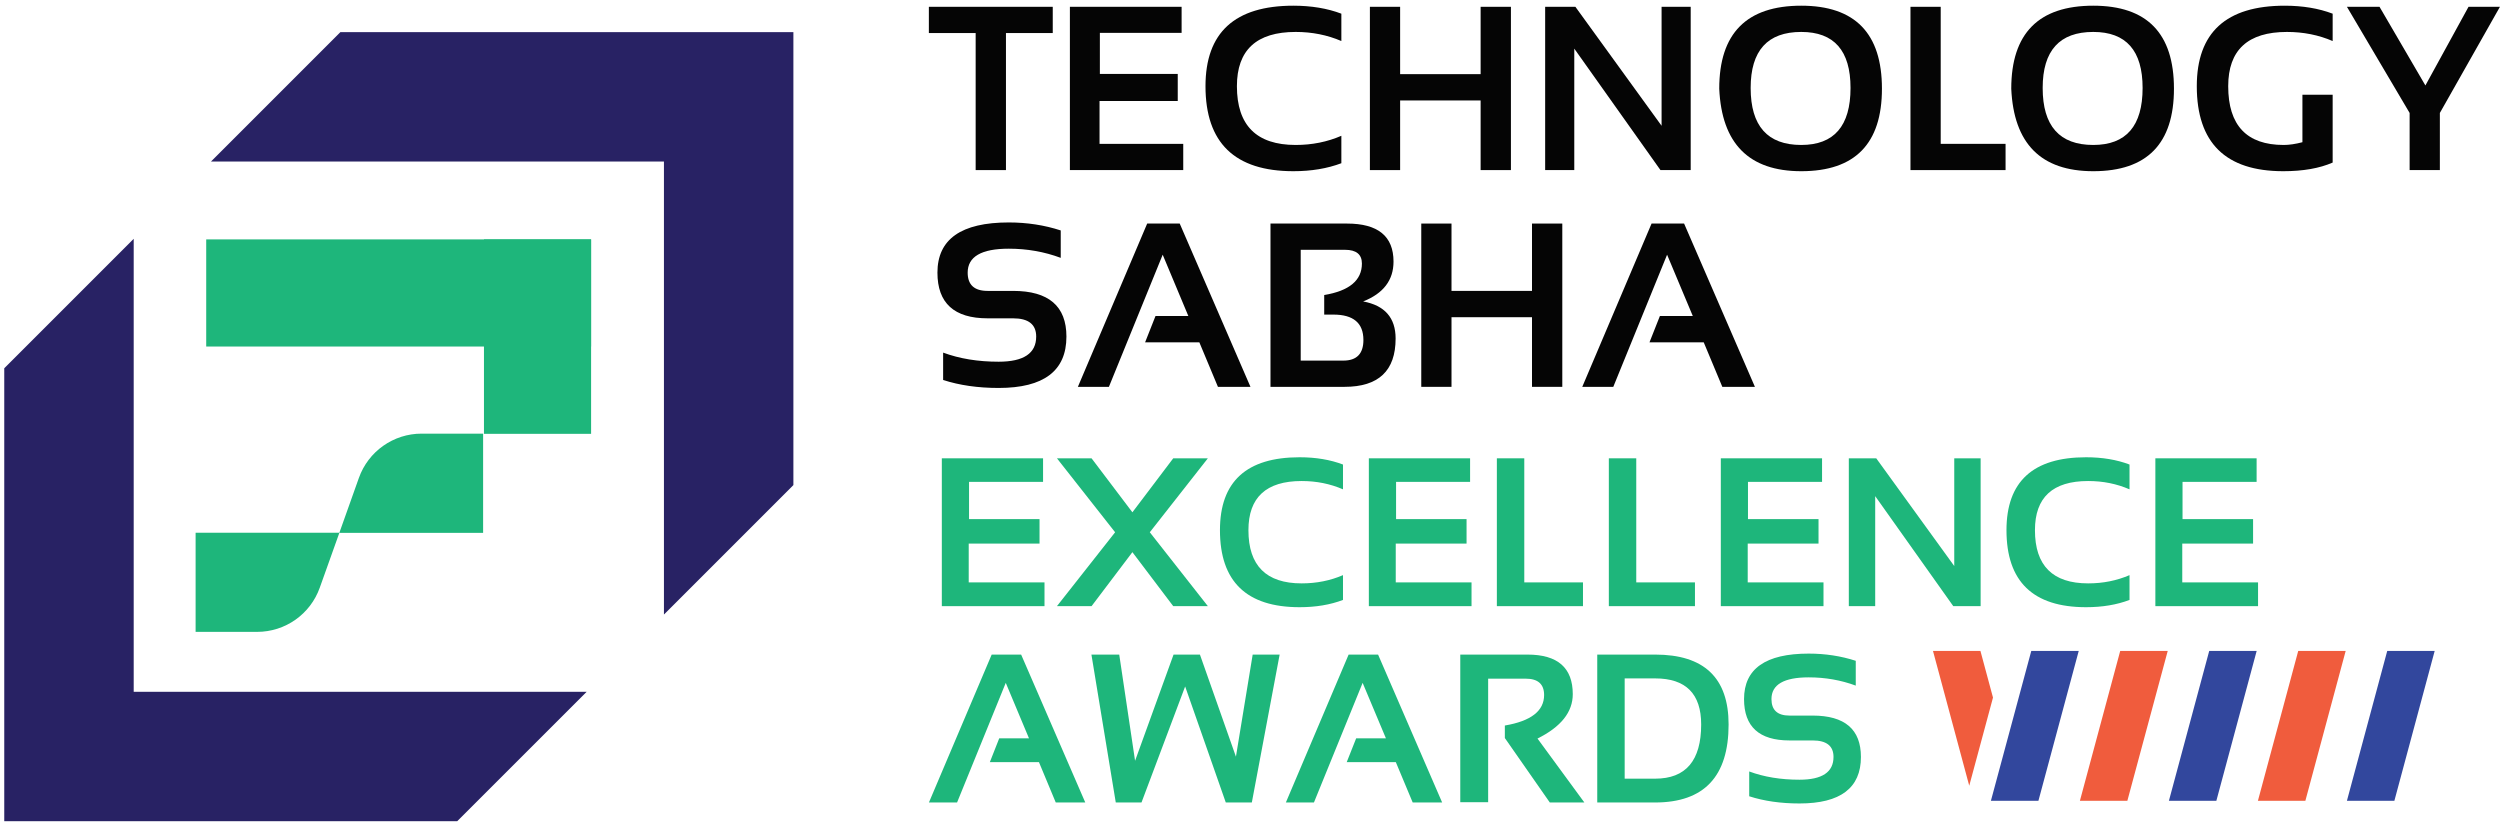 <svg version="1.2" xmlns="http://www.w3.org/2000/svg" viewBox="0 0 382 126" width="382" height="126">
	<style>
		.s0 { fill: #282264 } 
		.s1 { fill: #1eb67b } 
		.s2 { fill: #050505 } 
		.s3 { fill: #32479d } 
		.s4 { fill: #f05c3d } 
	</style>
	<g id="&lt;Group&gt;">
		<g id="&lt;Group&gt;">
			<g id="&lt;Group&gt;">
				<path id="&lt;Path&gt;" class="s0" d="m69.86 125.48h-69.21v-69.21l19.78-19.78v69.22h69.21z"/>
			</g>
			<g id="&lt;Group&gt;">
				<path id="&lt;Path&gt;" class="s0" d="m52.01 4.91h69.22v69.21l-19.78 19.78v-69.22h-69.21z"/>
			</g>
			<g id="&lt;Group&gt;">
				<g id="&lt;Group&gt;">
					<path id="&lt;Path&gt;" class="s1" d="m90.32 52.95h-58.81v-16.37h58.81z"/>
				</g>
				<g id="&lt;Group&gt;">
					<path id="&lt;Path&gt;" class="s1" d="m90.32 36.58v29.71h-16.37v-29.71z"/>
				</g>
				<g id="&lt;Group&gt;">
					<path id="&lt;Path&gt;" class="s1" d="m73.82 81.42h-21.97l2.99-8.4c1.44-4.05 5.28-6.76 9.58-6.76h9.4z"/>
				</g>
				<g id="&lt;Group&gt;">
					<path id="&lt;Path&gt;" class="s1" d="m29.89 81.4h21.97l-3 8.4c-1.44 4.05-5.27 6.75-9.57 6.75h-9.4z"/>
				</g>
			</g>
			<g id="&lt;Group&gt;">
				<g id="&lt;Group&gt;">
					<g id="&lt;Group&gt;">
						<path id="&lt;Compound Path&gt;" class="s1" d="m159.38 70.03v3.6h-11.31v5.69h10.77v3.74h-10.82v5.93h11.58v3.63h-15.69v-22.59z"/>
						<path id="&lt;Compound Path&gt;" class="s1" d="m170.39 81.33l-8.89-11.3h5.29l6.24 8.25 6.24-8.25h5.29l-8.87 11.3 8.87 11.29h-5.29l-6.24-8.25-6.24 8.25h-5.29z"/>
						<path id="&lt;Compound Path&gt;" class="s1" d="m205.21 91.67q-2.92 1.11-6.63 1.11-12.17 0-12.17-11.77 0-11.14 12.17-11.14 3.71 0 6.63 1.11v3.79q-2.92-1.27-6.32-1.27-8.13 0-8.13 7.51 0 8.13 8.13 8.13 3.4 0 6.32-1.26z"/>
						<path id="&lt;Compound Path&gt;" class="s1" d="m224.63 70.03v3.6h-11.31v5.69h10.77v3.74h-10.82v5.93h11.58v3.63h-15.69v-22.59z"/>
						<path id="&lt;Compound Path&gt;" class="s1" d="m232.91 70.03v18.96h8.97v3.63h-13.16v-22.59z"/>
						<path id="&lt;Compound Path&gt;" class="s1" d="m250.02 70.03v18.96h8.97v3.63h-13.16v-22.59z"/>
						<path id="&lt;Compound Path&gt;" class="s1" d="m278.41 70.03v3.6h-11.32v5.69h10.78v3.74h-10.82v5.93h11.58v3.63h-15.69v-22.59z"/>
						<path id="&lt;Compound Path&gt;" class="s1" d="m282.5 92.62v-22.59h4.19l11.92 16.46v-16.46h4.03v22.59h-4.18l-11.93-16.81v16.81z"/>
						<path id="&lt;Compound Path&gt;" class="s1" d="m325.39 91.67q-2.92 1.11-6.64 1.11-12.16 0-12.16-11.77 0-11.14 12.16-11.14 3.72 0 6.64 1.11v3.79q-2.92-1.27-6.32-1.27-8.13 0-8.13 7.51 0 8.13 8.13 8.13 3.4 0 6.32-1.26z"/>
						<path id="&lt;Compound Path&gt;" class="s1" d="m344.81 70.03v3.6h-11.32v5.69h10.78v3.74h-10.82v5.93h11.58v3.63h-15.69v-22.59z"/>
						<path id="&lt;Compound Path&gt;" class="s1" d="m146.24 122.62h-4.3l9.59-22.6h4.5l9.8 22.6h-4.51l-2.57-6.17h-7.5l1.43-3.63h4.55l-3.55-8.48z"/>
						<path id="&lt;Compound Path&gt;" class="s1" d="m166.77 100.02h4.25l2.42 16.23 5.88-16.23h4.03l5.5 15.6 2.56-15.6h4.12l-4.25 22.6h-3.98l-6.21-17.73-6.67 17.73h-3.93z"/>
						<path id="&lt;Compound Path&gt;" class="s1" d="m200.77 122.62h-4.29l9.59-22.6h4.5l9.79 22.6h-4.5l-2.58-6.17h-7.5l1.44-3.63h4.55l-3.56-8.48z"/>
						<path id="&lt;Compound Path&gt;" class="s1" d="m223.13 122.58v-22.56h10.27q6.92 0 6.92 6.05 0 4.1-5.39 6.78l7.16 9.77h-5.28l-6.87-9.85v-1.91q6-1.02 6-4.66 0-2.5-2.81-2.5h-5.74v18.88z"/>
						<path id="&lt;Compound Path&gt;" fill-rule="evenodd" class="s1" d="m244.06 122.62v-22.6h8.85q11.22 0 11.22 10.68 0 11.91-11.22 11.92zm8.85-3.64q7.03 0 7.03-8.28 0-7.04-7.03-7.04h-4.66v15.32z"/>
						<path id="&lt;Compound Path&gt;" class="s1" d="m267.28 121.67v-3.79q3.4 1.26 7.68 1.26 5.2 0 5.2-3.48 0-2.52-3.19-2.52h-3.54q-6.94 0-6.94-6.32 0-6.95 9.88-6.95 3.79 0 7.19 1.1v3.79q-3.4-1.26-7.19-1.26-5.69 0-5.69 3.32 0 2.52 2.75 2.52h3.54q7.38 0 7.38 6.32 0 7.11-9.39 7.11-4.28 0-7.68-1.1z"/>
					</g>
				</g>
				<g id="&lt;Group&gt;">
					<g id="&lt;Group&gt;">
						<path id="&lt;Compound Path&gt;" class="s2" d="m160.86 1.04v4.01h-7.15v20.94h-4.63v-20.94h-7.15v-4.01z"/>
						<path id="&lt;Compound Path&gt;" class="s2" d="m180.55 1.04v3.98h-12.49v6.28h11.9v4.13h-11.95v6.55h12.79v4.01h-17.32v-24.95z"/>
						<path id="&lt;Compound Path&gt;" class="s2" d="m204.96 24.94q-3.23 1.22-7.33 1.22-13.43 0-13.43-12.99 0-12.3 13.43-12.3 4.1 0 7.33 1.22v4.18q-3.23-1.39-6.98-1.39-8.98 0-8.98 8.29 0 8.98 8.98 8.98 3.75 0 6.98-1.4z"/>
						<path id="&lt;Compound Path&gt;" class="s2" d="m209.32 25.99v-24.95h4.62v10.29h12.3v-10.29h4.63v24.95h-4.63v-10.64h-12.3v10.64z"/>
						<path id="&lt;Compound Path&gt;" class="s2" d="m236.1 25.99v-24.95h4.62l13.17 18.18v-18.18h4.45v24.95h-4.62l-13.17-18.56v18.56z"/>
						<path id="&lt;Compound Path&gt;" fill-rule="evenodd" class="s2" d="m262.7 13.55q0-12.68 12.53-12.68 12.33 0 12.33 12.68 0 12.61-12.33 12.61-11.97 0-12.53-12.61zm12.53 8.6q7.53 0 7.53-8.71 0-8.56-7.53-8.56-7.73 0-7.73 8.56 0 8.71 7.73 8.71z"/>
						<path id="&lt;Compound Path&gt;" class="s2" d="m296.54 1.04v20.94h9.91v4.01h-14.53v-24.95z"/>
						<path id="&lt;Compound Path&gt;" fill-rule="evenodd" class="s2" d="m307.32 13.55q0.01-12.68 12.53-12.68 12.33 0 12.33 12.68 0 12.61-12.33 12.61-11.97 0-12.53-12.61zm12.53 8.6q7.54 0 7.54-8.71 0-8.56-7.54-8.56-7.73 0-7.73 8.56 0 8.71 7.73 8.71z"/>
						<path id="&lt;Compound Path&gt;" class="s2" d="m356.43 24.84q-3.02 1.32-7.55 1.32-13.21 0-13.21-12.99 0-12.3 13.44-12.3 4.1 0 7.32 1.22v4.18q-3.22-1.39-6.98-1.39-8.98 0-8.98 8.29 0 8.98 8.48 8.98 1.26 0 2.86-0.42v-7.26h4.62z"/>
						<path id="&lt;Compound Path&gt;" class="s2" d="m358.61 1.04h4.98l7.01 12.02 6.59-12.02h4.8l-9.18 16.22v8.73h-4.62v-8.73z"/>
						<path id="&lt;Compound Path&gt;" class="s2" d="m144.11 58.06v-4.18q3.75 1.39 8.48 1.39 5.74 0 5.74-3.84 0-2.79-3.53-2.79h-3.9q-7.66 0-7.66-6.98 0-7.67 10.9-7.67 4.19 0 7.94 1.22v4.19q-3.75-1.4-7.94-1.4-6.28 0-6.28 3.66 0 2.79 3.04 2.79h3.9q8.15 0 8.15 6.98 0 7.85-10.36 7.85-4.73 0-8.48-1.22z"/>
						<path id="&lt;Compound Path&gt;" class="s2" d="m169.44 59.11h-4.74l10.59-24.95h4.97l10.81 24.95h-4.97l-2.84-6.8h-8.29l1.59-4.02h5.02l-3.92-9.37z"/>
						<path id="&lt;Compound Path&gt;" fill-rule="evenodd" class="s2" d="m194.13 59.11v-24.95h11.69q7.11 0 7.11 5.81 0 4.26-4.64 6.09 4.96 0.92 4.96 5.67 0 7.38-7.8 7.38zm11.13-4.01q3.07 0 3.07-3.15 0-3.88-4.59-3.88h-1.4v-2.99q5.76-0.96 5.76-4.81 0-2.1-2.58-2.1h-6.77v16.93z"/>
						<path id="&lt;Compound Path&gt;" class="s2" d="m217.17 59.11v-24.95h4.62v10.29h12.3v-10.29h4.63v24.95h-4.63v-10.64h-12.3v10.64z"/>
						<path id="&lt;Compound Path&gt;" class="s2" d="m246.51 59.11h-4.74l10.59-24.95h4.97l10.82 24.95h-4.98l-2.84-6.8h-8.29l1.59-4.02h5.03l-3.93-9.37z"/>
					</g>
				</g>
				<g id="&lt;Group&gt;">
					<path id="&lt;Path&gt;" class="s3" d="m311.47 122.36h-7.26l6.17-22.9h7.25z"/>
					<path id="&lt;Path&gt;" class="s4" d="m304.53 106.59l-1.92-7.13h-7.25l5.54 20.6z"/>
					<path id="&lt;Path&gt;" class="s4" d="m325.06 122.36h-7.25l6.16-22.9h7.26z"/>
					<path id="&lt;Path&gt;" class="s3" d="m338.66 122.36h-7.25l6.16-22.9h7.25z"/>
					<path id="&lt;Path&gt;" class="s4" d="m352.26 122.36h-7.25l6.16-22.9h7.25z"/>
					<path id="&lt;Path&gt;" class="s3" d="m365.86 122.36h-7.25l6.16-22.9h7.25z"/>
				</g>
			</g>
		</g>
	</g>
</svg>
